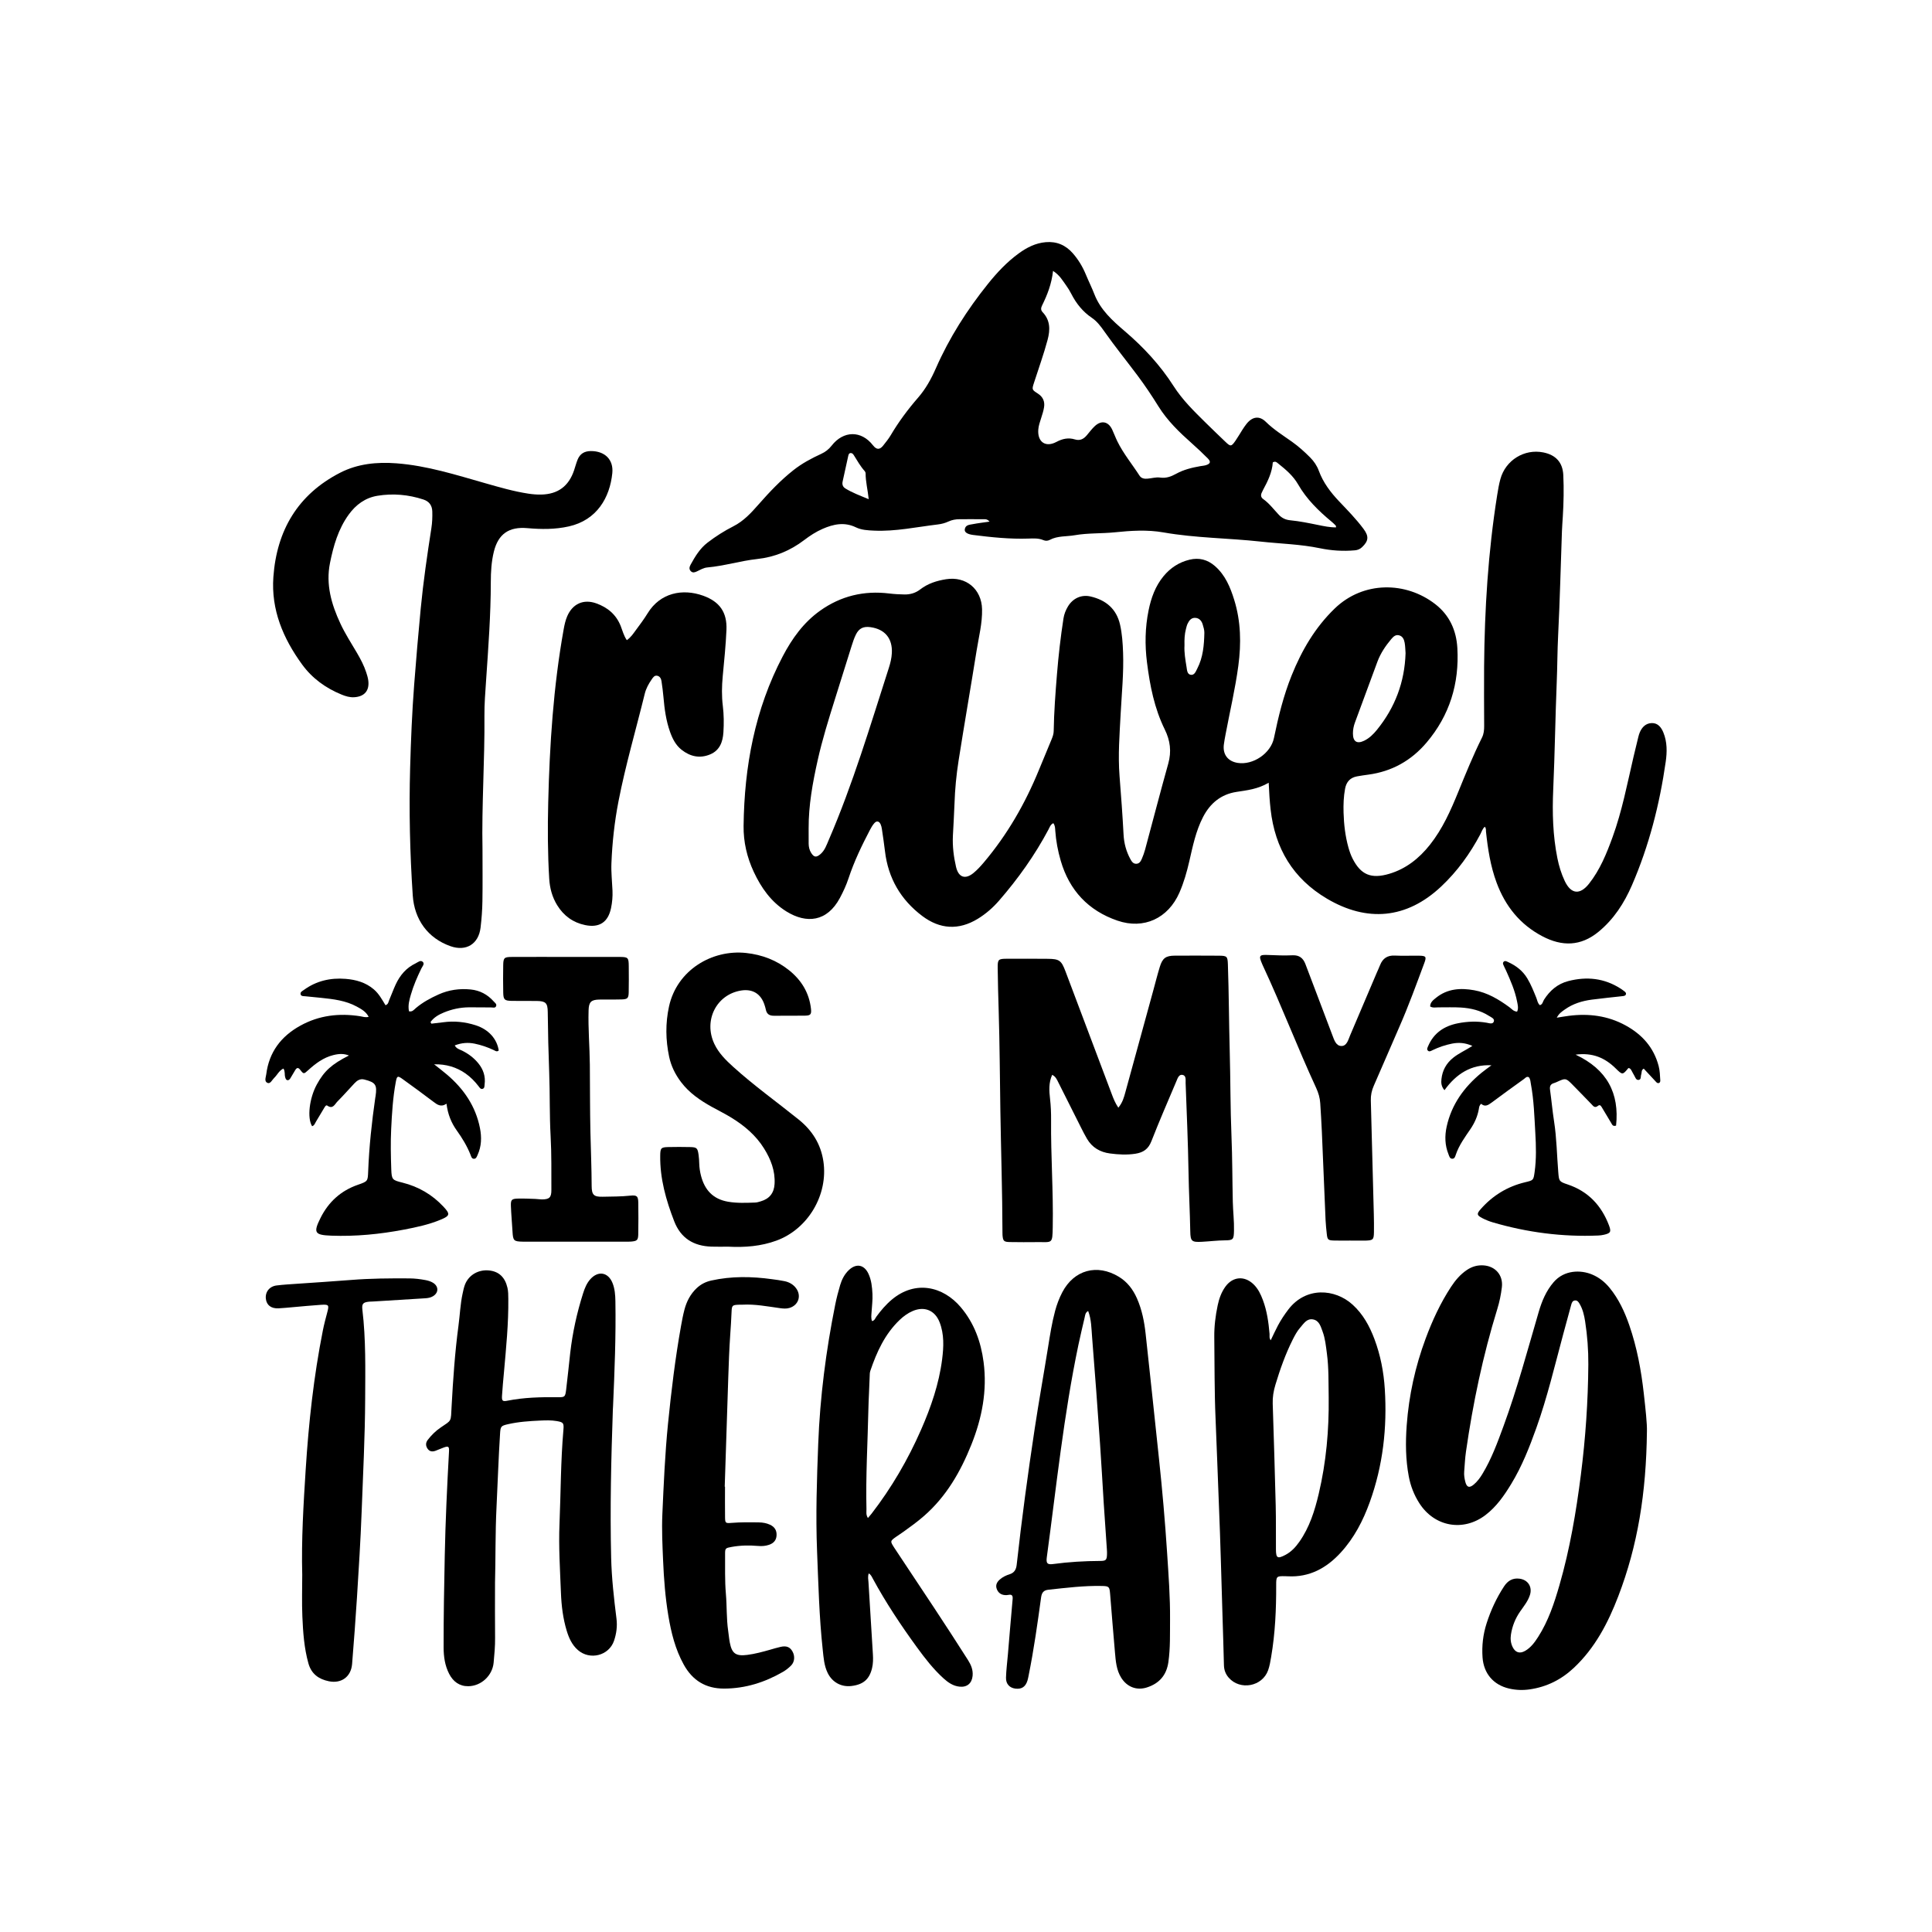 <?xml version="1.0" encoding="UTF-8"?>
<svg xmlns="http://www.w3.org/2000/svg" xmlns:xlink="http://www.w3.org/1999/xlink" version="1.1" id="Layer_1" x="0px" y="0px" width="2000px" height="2000px" viewBox="0 0 2000 2000" xml:space="preserve"> <g> <path fill-rule="evenodd" clip-rule="evenodd" d="M1313.346,810.279c-11.502,6.766-22.543,7.801-33.46,9.515 c-16,2.512-27.126,11.769-34.466,25.923c-7.49,14.445-10.67,30.245-14.27,45.894c-2.554,11.099-5.655,22.005-10.226,32.447 c-11.643,26.602-36.783,38.37-64.17,28.971c-30.113-10.335-49.734-31.291-58.681-61.956c-2.954-10.121-4.912-20.462-5.658-31.006 c-0.19-2.683-0.127-5.47-2.035-7.916c-3.003,1.469-3.789,4.272-5.03,6.617c-14.102,26.561-31.439,50.874-51.119,73.547 c-6.395,7.364-13.657,13.704-22.021,18.822c-19.844,12.137-39.306,10.764-57.43-2.858c-22.259-16.733-35.406-39.21-38.665-67.165 c-0.896-7.694-2.076-15.36-3.207-23.026c-0.239-1.629-0.622-3.298-1.302-4.786c-1.502-3.298-4.077-3.874-6.451-1.217 c-1.819,2.032-3.247,4.487-4.523,6.923c-8.49,16.214-16.42,32.681-22.187,50.103c-2.36,7.128-5.47,13.913-9.015,20.517 c-13.305,24.795-34.613,26.736-55.275,13.943c-15.882-9.833-26.182-24.534-33.901-41.091c-6.989-14.987-10.696-30.86-10.5-47.497 c0.73-61.481,11.674-120.629,40.543-175.598c9.63-18.334,21.521-34.971,38.623-47.156c21.484-15.303,45.496-21.066,71.63-17.848 c5.244,0.647,10.477,0.917,15.744,1.013c6.052,0.107,11.535-1.537,16.297-5.223c7.92-6.123,17.054-9.003,26.762-10.552 c20.631-3.284,36.795,10.124,37.268,31.063c0.329,14.533-3.375,28.57-5.639,42.766c-6.069,38.016-12.688,75.941-18.666,113.971 c-2.321,14.756-3.758,29.66-4.231,44.636c-0.353,11.068-1.144,22.12-1.662,33.181c-0.506,10.873,0.81,21.593,3.255,32.153 c2.527,10.903,9.509,13.372,18.111,6.299c3.826-3.145,7.242-6.87,10.452-10.659c24.404-28.804,42.972-61.105,57.233-95.969 c4.3-10.509,8.674-20.992,13.034-31.483c1.173-2.823,2.216-5.648,2.266-8.784c0.313-19.668,1.793-39.271,3.386-58.87 c1.573-19.325,3.772-38.576,6.738-57.739c0.691-4.448,2.331-8.556,4.629-12.386c5.047-8.392,13.858-12.543,23.428-10.316 c15.843,3.688,26.85,12.82,30.536,29.268c2.128,9.487,2.757,19.19,3.103,28.872c0.751,21.074-1.383,42.041-2.493,63.05 c-1.134,21.532-2.858,43.01-1.164,64.719c1.57,20.132,3.1,40.303,4.154,60.487c0.467,8.935,2.707,17.51,7.04,25.421 c1.336,2.443,2.855,4.978,6.149,4.879c3.306-0.096,4.695-2.707,5.778-5.267c1.292-3.051,2.459-6.187,3.318-9.385 c8.007-29.686,15.702-59.461,23.994-89.066c3.497-12.482,2.049-23.819-3.62-35.33c-10.784-21.893-15.411-45.531-18.429-69.554 c-2.264-18.01-1.955-35.945,1.67-53.738c2.625-12.878,6.985-25.089,15.524-35.421c7.114-8.608,16.041-14.416,26.903-17.027 c9.844-2.369,18.604-0.093,26.277,6.602c10.698,9.341,15.857,21.829,19.917,34.901c6.959,22.384,7.364,45.183,4.293,68.253 c-3.184,23.924-8.769,47.382-13.217,71.059c-0.663,3.537-1.347,7.079-1.793,10.648c-1.269,10.129,4.158,17.252,14.244,18.883 c15.975,2.584,34.366-9.838,37.637-25.742c4.527-22.016,9.865-43.776,18.268-64.688c10.439-25.98,24.284-49.724,44.611-69.367 c29.627-28.628,73.714-28.178,104.199-4.459c14.647,11.397,21.731,27.035,22.775,45.369c2.088,36.717-7.936,69.617-31.865,97.841 c-15.871,18.716-35.995,29.981-60.456,33.228c-3.843,0.511-7.682,1.063-11.491,1.76c-7.107,1.299-11.064,5.635-12.4,12.722 c-1.554,8.231-1.824,16.516-1.588,24.833c0.352,12.219,1.749,24.319,5.045,36.115c1.112,3.977,2.503,7.963,4.384,11.632 c8.439,16.478,19.007,21.178,37.89,15.579c17.222-5.104,30.852-15.914,41.997-29.935c13.104-16.478,21.522-35.481,29.375-54.737 c7.747-18.987,15.456-37.98,24.61-56.342c1.944-3.896,2.263-7.899,2.249-12.087c-0.061-20.503-0.236-41.009-0.067-61.512 c0.498-59.331,4.171-118.435,13.494-177.094c0.913-5.738,1.867-11.516,3.423-17.101c5.419-19.468,24.815-31.33,44.375-27.409 c12.909,2.584,20.06,10.316,20.692,23.381c0.693,14.394,0.365,28.807-0.507,43.197c-0.302,4.973-0.714,9.942-0.89,14.921 c-1.286,35.98-2.147,71.979-3.948,107.932c-0.802,16.058-0.784,32.115-1.438,48.162c-1.502,37.082-1.992,74.205-3.639,111.271 c-1.066,23.96-0.414,47.585,4.274,71.064c1.631,8.155,4.066,16.151,7.625,23.688c6.458,13.688,15.712,14.8,25.185,2.812 c11.315-14.316,18.091-31.036,24.278-47.994c9.907-27.167,15.283-55.518,21.815-83.565c1.573-6.744,3.224-13.469,4.885-20.193 c0.396-1.608,0.846-3.229,1.488-4.747c2.32-5.483,6.187-9.522,12.323-9.742c6.447-0.23,9.955,4.415,12.144,9.742 c4.026,9.797,3.881,20.192,2.426,30.341c-6.319,44.057-17.249,86.949-34.991,127.851c-7.98,18.392-18.711,35.105-34.593,48.137 c-18.452,15.141-37.799,15.275-58.058,4.638c-23.188-12.175-38.431-31.209-47.437-55.562c-6.305-17.04-9.065-34.792-10.96-52.738 c-0.166-1.579,0.328-3.307-1.242-5.094c-2.422,2.04-3.183,5.055-4.532,7.605c-10.715,20.224-23.879,38.521-40.653,54.285 c-35.959,33.795-76.877,36.92-118.045,12.652c-35.347-20.841-53.982-52.156-58.502-92.501 C1314.359,829.398,1313.836,820.881,1313.346,810.279z M837.098,857.691c0,5.261-0.064,10.524,0.021,15.785 c0.058,3.361,0.805,6.609,2.639,9.49c2.875,4.527,5.253,4.859,9.418,1.367c4.678-3.916,6.464-9.542,8.765-14.866 c24.984-57.84,42.903-118.141,62.16-177.975c1.611-5.006,2.866-10.11,3.14-15.424c0.775-15.112-7.107-24.729-22.109-26.826 c-7.195-1.008-11.833,1.082-15.06,7.557c-1.963,3.938-3.316,8.207-4.651,12.419c-5.774,18.216-11.431,36.465-17.145,54.699 c-6.542,20.882-13.066,41.767-17.834,63.146C841.255,810.334,836.976,833.739,837.098,857.691z M1455.035,676.177 c-0.28-3.575-0.291-7.199-0.92-10.709c-0.593-3.286-1.84-6.581-5.494-7.707c-3.833-1.181-6.309,1.323-8.471,3.901 c-5.897,7.032-11,14.605-14.224,23.249c-7.834,20.986-15.53,42.02-23.287,63.033c-1.356,3.668-2.097,7.44-2.09,11.359 c0.013,8.372,4.171,11.096,11.637,7.479c5.341-2.584,9.495-6.691,13.175-11.217 C1444.153,732.455,1454.118,706.037,1455.035,676.177z M1226.182,668.014c-0.436,7.331,0.907,14.959,2.138,22.557 c0.494,3.051,0.572,7.529,4.515,8.004c3.783,0.453,5.109-3.63,6.592-6.491c5.997-11.587,7.049-24.221,7.316-36.934 c0.062-2.949-0.88-5.994-1.762-8.872c-1.12-3.657-3.532-6.414-7.567-6.669c-4.185-0.264-6.425,2.713-8.018,6.073 c-0.815,1.714-1.238,3.633-1.725,5.486C1226.266,656.55,1226.013,662.047,1226.182,668.014z"></path> <path fill-rule="evenodd" clip-rule="evenodd" d="M1024.375,539.984c-2.62-3.089-4.99-2.449-7.058-2.477 c-8.031-0.109-16.064-0.021-24.1-0.014c-3.93,0.006-7.746,0.689-11.305,2.351c-3.564,1.661-7.285,2.619-11.159,3.078 c-21.958,2.611-43.686,7.416-66.025,6.384c-6.444-0.297-12.892-0.606-18.655-3.396c-11.9-5.758-23.195-3.358-34.457,1.543 c-6.897,3.001-13.196,7.12-19.136,11.643c-14.465,11.008-30.52,17.625-48.658,19.6c-17.343,1.892-34.145,7.166-51.572,8.718 c-3.945,0.352-7.32,2.443-10.818,4.1c-2.07,0.978-4.226,1.746-6.174-0.115c-2.209-2.114-1.594-4.556-0.328-6.856 c4.685-8.518,9.614-16.774,17.57-22.867c8.396-6.434,17.31-12.106,26.659-16.849c10.74-5.447,18.439-13.896,26.133-22.655 c11.152-12.702,22.752-24.971,36.079-35.479c8.771-6.914,18.505-12.156,28.598-16.782c4.357-1.999,7.927-4.682,10.948-8.564 c12.19-15.673,30.703-15.986,42.828-0.318c3.984,5.148,7.351,4.242,10.51,0.236c2.739-3.477,5.585-6.934,7.824-10.729 c8.203-13.88,17.776-26.741,28.334-38.886c7.896-9.086,13.572-19.372,18.405-30.394c13.877-31.626,32.332-60.512,53.936-87.418 c9.396-11.703,19.605-22.599,31.78-31.473c8.375-6.102,17.382-10.75,28.013-11.67c11.406-0.991,20.663,3.084,28.04,11.502 c5.689,6.491,10.11,13.834,13.43,21.854c2.854,6.908,6.214,13.616,8.913,20.582c6.274,16.182,18.757,27.346,31.352,38.115 c19.525,16.694,36.8,35.286,50.605,56.901c9.212,14.426,21.277,26.143,33.287,37.999c6.701,6.617,13.521,13.114,20.309,19.641 c5.403,5.198,6.161,5.165,10.575-1.2c2.523-3.638,4.695-7.518,7.094-11.241c1.351-2.095,2.737-4.182,4.292-6.12 c6.012-7.499,13.24-8.655,19.942-2.054c8.188,8.064,17.824,14.05,27.058,20.604c6.827,4.844,12.957,10.365,18.825,16.269 c3.972,3.995,7.04,8.534,8.981,13.817c4.489,12.21,12.142,22.282,20.986,31.612c8.763,9.234,17.705,18.334,25.32,28.575 c5.71,7.678,5.183,12.485-1.576,18.886c-2.091,1.982-4.472,2.985-7.404,3.251c-12.227,1.102-24.326,0.311-36.308-2.177 c-20.131-4.177-40.674-4.607-61.017-6.843c-33.552-3.683-67.457-3.666-100.793-9.515c-16.844-2.954-33.689-1.834-50.457-0.109 c-13.786,1.417-27.708,0.615-41.389,3.007c-8.646,1.513-17.76,0.488-25.905,4.835c-1.992,1.065-4.357,1.211-6.476,0.302 c-5.039-2.172-10.32-1.834-15.561-1.655c-19.169,0.653-38.156-1.332-57.121-3.724c-6.068-0.761-9.229-2.765-8.825-5.774 c0.636-4.761,4.896-4.774,8.278-5.431C1012.395,541.558,1017.872,540.938,1024.375,539.984z M1090.107,280.432 c-1.502,13.625-5.974,24.894-11.373,35.844c-1.197,2.436-1.502,4.685,0.564,6.864c8.007,8.433,7.977,18.175,5.16,28.708 c-4.013,15.003-9.317,29.577-14.053,44.339c-2.26,7.046-2.323,7.197,3.92,11.197c5.312,3.399,7.419,8.161,6.492,14.146 c-0.589,3.798-1.818,7.519-2.991,11.203c-1.261,3.962-2.699,7.883-2.996,12.057c-0.917,12.766,7.537,18.688,18.784,12.681 c6.274-3.348,12.4-4.644,19.108-2.587c5.325,1.634,9.107-0.442,12.395-4.354c2.669-3.172,5.166-6.549,8.177-9.369 c6.813-6.384,14.056-4.901,18.021,3.507c1.887,4.003,3.396,8.188,5.341,12.161c6.241,12.754,15.33,23.688,22.972,35.544 c1.911,2.966,4.967,3.392,8.078,3.169c4.408-0.318,8.927-1.79,13.163-1.17c6.285,0.923,11.461-1.035,16.579-3.863 c7.888-4.363,16.464-6.431,25.225-7.963c1.904-0.335,3.88-0.437,5.71-1.008c4.648-1.458,5.327-3.556,1.936-6.977 c-5.264-5.303-10.711-10.435-16.296-15.394c-13.081-11.617-25.646-23.69-34.937-38.699c-6.711-10.838-13.802-21.409-21.433-31.618 c-11.434-15.305-23.479-30.138-34.474-45.783c-3.624-5.154-7.523-10.415-12.858-14.018c-9.444-6.376-16.228-14.877-21.352-24.91 c-1.509-2.951-3.237-5.829-5.183-8.509C1100.104,290.553,1097.031,284.88,1090.107,280.432z M1383.108,545.94 c-0.156-0.859-0.068-1.557-0.373-1.87c-1.343-1.395-2.729-2.754-4.218-3.984c-13.507-11.178-25.937-23.295-34.765-38.702 c-5.047-8.813-12.692-15.274-20.503-21.499c-1.395-1.112-2.839-2.84-5.649-1.241c-0.663,10.082-5.073,19.289-9.975,28.317 c-0.529,0.975-0.952,2.002-1.441,2.993c-1.276,2.6-0.917,4.961,1.441,6.631c6.402,4.55,11.01,10.859,16.335,16.458 c3.25,3.413,7.14,5.104,11.711,5.55c9.661,0.941,19.146,2.894,28.642,4.824C1370.483,544.672,1376.668,546.012,1383.108,545.94z M899.294,516.755c-1.04-9.898-3.245-18.21-3.204-26.728c0.003-0.769-0.373-1.702-0.89-2.273 c-4.476-4.976-7.737-10.767-11.238-16.403c-0.724-1.159-1.691-2.405-3.207-2.37c-2.167,0.047-2.436,1.988-2.784,3.534 c-1.944,8.636-3.801,17.293-5.689,25.939c-0.659,3.021,0.137,5.514,2.825,7.175C882.345,510.107,890.252,513.023,899.294,516.755z"></path> <path fill-rule="evenodd" clip-rule="evenodd" d="M499.485,879.707c0,17.729,0.21,35.457-0.085,53.184 c-0.15,9.116-0.832,18.266-1.911,27.326c-2.036,17.109-14.976,24.965-31.113,19.287c-23.589-8.301-37.428-27.646-39.099-52.635 c-2.946-43.977-3.931-87.986-2.706-132.008c0.803-28.762,1.985-57.527,4.188-86.251c2.013-26.217,4.253-52.409,6.766-78.582 c2.68-27.849,6.719-55.51,11.021-83.138c0.899-5.777,1.137-11.558,0.97-17.387c-0.179-6.299-3.243-10.459-9.183-12.408 c-15.544-5.097-31.532-6.508-47.586-3.869c-12.547,2.06-22.34,9.201-29.806,19.553c-10.804,14.984-15.731,32.192-19.317,49.958 c-4.507,22.307,1.463,42.799,10.735,62.73c4.915,10.574,11.274,20.341,17.153,30.374c3.789,6.461,7.287,13.075,9.615,20.223 c0.854,2.625,1.69,5.303,2.073,8.026c1.516,10.717-3.762,17.049-14.576,17.683c-4.533,0.267-8.766-1.013-12.902-2.696 c-16.518-6.738-30.505-16.799-41.066-31.332c-19.596-26.967-32.086-56.512-29.653-90.45c3.455-48.279,25.375-85.482,69.147-107.948 c18.138-9.306,38.019-11.253,58.277-9.726c31.768,2.399,61.877,12.057,92.228,20.689c14.65,4.168,29.274,8.424,44.382,10.723 c4.41,0.67,8.799,1.035,13.236,0.938c17.323-0.379,28.51-8.663,34.041-25.209c1.229-3.671,2.205-7.441,3.66-11.021 c2.455-6.044,7.079-8.768,13.673-8.798c14.296-0.058,23.656,8.663,22.215,22.875c-2.558,25.221-15.846,48.558-44.978,55.117 c-14.266,3.215-28.618,3.059-42.981,1.793c-18.899-1.667-30.13,5.917-34.669,24.407c-2.523,10.272-3.136,20.827-3.144,31.335 c-0.027,34.087-2.587,68.039-4.895,102.01c-0.821,12.15-1.813,24.339-1.709,36.497 C501.894,787.236,498.542,833.443,499.485,879.707z"></path> <path fill-rule="evenodd" clip-rule="evenodd" d="M1704.889,1481.929c-0.723,63.761-9.563,118.175-29.636,170.49 c-10.595,27.609-24.059,53.541-46.073,74.187c-12.953,12.15-27.979,19.665-45.536,22.219c-7.215,1.049-14.355,0.797-21.456-0.849 c-16.207-3.762-26.274-15.582-27.458-32.238c-0.855-12.029,0.524-23.784,4.204-35.265c4.334-13.528,10.244-26.313,18.045-38.205 c3.812-5.815,8.875-8.971,16.074-8.015c8.721,1.161,13.422,8.465,10.727,16.897c-2.066,6.458-6.366,11.643-10.142,17.087 c-4.996,7.205-8.135,15.069-9.489,23.694c-0.706,4.503-0.311,8.874,1.683,12.987c2.82,5.821,7.37,7.293,12.993,4.059 c5.933-3.416,9.86-8.825,13.466-14.451c10.599-16.53,16.668-34.971,22.056-53.615c10.791-37.346,17.231-75.551,22.144-114.063 c4.845-37.958,7.463-76.059,7.74-114.289c0.107-14.932-1.016-29.894-3.315-44.69c-0.981-6.299-2.423-12.54-5.71-18.131 c-1.119-1.905-2.422-3.929-5.12-3.468c-2.258,0.385-2.991,2.364-3.51,4.229c-2.812,10.141-5.547,20.303-8.287,30.462 c-8.795,32.623-16.524,65.554-27.932,97.427c-7.101,19.842-14.816,39.433-25.79,57.533c-7.348,12.117-15.344,23.751-26.818,32.478 c-23.017,17.499-52.795,12.164-68.461-12.299c-5.442-8.498-9.048-17.776-10.915-27.675c-3.306-17.526-3.465-35.116-2.158-52.931 c2.269-30.927,8.831-60.807,19.603-89.791c6.958-18.729,15.316-36.838,26.314-53.601c4.425-6.744,9.593-12.867,16.406-17.441 c5.26-3.531,10.946-5.192,17.279-4.742c12.357,0.884,20.361,10.264,18.926,22.516c-0.903,7.71-2.469,15.297-4.77,22.738 c-14.914,48.276-25.212,97.577-32.393,147.543c-0.985,6.843-1.289,13.784-1.854,20.687c-0.295,3.628,0.28,7.205,1.197,10.692 c1.505,5.72,4.181,6.532,8.829,2.608c3.626-3.062,6.394-6.854,8.859-10.92c9.394-15.511,15.57-32.428,21.777-49.334 c14.245-38.787,24.871-78.689,36.467-118.295c3.281-11.2,7.661-21.84,15.517-30.926c11.021-12.749,28.019-12.732,39.605-7.941 c7.286,3.013,13.324,7.796,18.341,13.936c9.441,11.557,15.581,24.847,20.385,38.79c7.892,22.895,12.279,46.568,14.958,70.575 C1703.413,1458.271,1705.167,1473.969,1704.889,1481.929z"></path> <path fill-rule="evenodd" clip-rule="evenodd" d="M1157.681,1146.666c4.412-5.267,5.815-10.648,7.271-15.923 c9.721-35.243,19.345-70.513,29.008-105.774c2.19-8.013,4.214-16.082,6.646-24.023c2.804-9.162,6.214-11.62,15.641-11.661 c15.239-0.063,30.476-0.074,45.715,0.041c8.281,0.063,8.85,0.788,9.141,9.056c1.049,29.896,1.082,59.817,1.904,89.711 c0.806,29.348,0.603,58.725,1.811,88.042c0.934,22.711,0.846,45.41,1.376,68.112c0.233,9.965,1.472,19.88,1.226,29.872 c-0.218,8.869-0.738,9.811-9.235,9.882c-8.055,0.063-16.024,1.09-24.039,1.502c-10.509,0.544-11.788-0.549-11.98-10.717 c-0.39-20.489-1.476-40.951-1.817-61.451c-0.508-30.723-1.884-61.435-3.001-92.146c-0.11-3.139,0.833-7.735-3.216-8.487 c-3.816-0.706-5.102,3.633-6.354,6.587c-8.748,20.657-17.716,41.236-25.874,62.13c-3.163,8.105-8.372,11.637-16.494,12.905 c-8.896,1.392-17.696,0.881-26.467-0.28c-10.115-1.34-18.348-6.099-23.659-15.097c-2.247-3.809-4.246-7.773-6.237-11.728 c-7.855-15.585-15.64-31.206-23.504-46.785c-1.447-2.867-2.686-6.008-6.346-7.776c-3.708,8.271-3.144,16.565-2.21,24.69 c0.856,7.466,1.158,14.898,1.087,22.381c-0.343,36.841,2.411,73.632,1.714,110.491c-0.338,17.936-0.418,15.462-16.091,15.602 c-9.418,0.083-18.842,0.121-28.26-0.055c-6.313-0.118-7.147-1.093-7.645-7.219c-0.068-0.829-0.055-1.661-0.055-2.493 c-0.091-42.102-1.516-84.187-2.165-126.282c-0.526-34.334-0.692-68.687-1.731-103.007c-0.453-14.945-0.884-29.891-1.045-44.839 c-0.092-8.772,0.636-9.407,9.494-9.448c14.131-0.061,28.26-0.047,42.39,0.074c11.908,0.102,14.018,1.655,18.277,12.938 c16.037,42.502,32.051,85.013,48.078,127.518C1152.685,1137.388,1154.399,1141.737,1157.681,1146.666z"></path> <path fill-rule="evenodd" clip-rule="evenodd" d="M512.445,1638.484c0,20.388-0.146,38.675,0.063,56.962 c0.102,8.621-0.703,17.166-1.491,25.7c-1.241,13.413-12.828,24.243-26.189,24.416c-9.19,0.118-15.723-4.77-19.857-12.782 c-4.421-8.572-5.722-17.875-5.744-27.392c-0.07-31.577,0.532-63.146,1.175-94.717c0.73-36.009,2.411-71.957,4.401-107.902 c0.297-5.39-0.502-6.068-5.417-4.324c-2.868,1.019-5.629,2.339-8.49,3.377c-3.108,1.129-6.045,1.005-8.172-1.972 c-2.196-3.072-2.202-6.296,0.057-9.253c3.725-4.868,8.115-9.201,13.132-12.642c12.029-8.251,10.676-5.459,11.593-22.271 c1.522-27.917,3.424-55.822,7.134-83.563c1.469-10.975,1.875-22.087,4.229-32.941c0.704-3.24,1.343-6.554,2.564-9.607 c3.931-9.811,13.86-15.473,24.738-14.418c10.223,0.991,16.583,6.966,19.126,17.845c0.896,3.825,0.865,7.696,0.906,11.571 c0.281,25.524-2.283,50.882-4.529,76.256c-0.707,7.999-1.515,15.992-1.995,24.004c-0.318,5.297,0.517,6.189,5.561,5.182 c17.238-3.44,34.646-3.812,52.125-3.627c7.382,0.079,7.75-0.22,8.722-7.933c1.593-12.631,2.752-25.316,4.21-37.967 c2.419-20.978,6.922-41.514,13.314-61.632c1.683-5.297,3.756-10.479,7.537-14.688c8.064-8.968,18.379-7.222,22.901,3.924 c2.432,5.988,2.898,12.446,3.008,18.784c0.622,36.294-0.85,72.547-2.429,108.794c-0.051,1.106-0.149,2.213-0.187,3.317 c-1.779,51.226-3.021,102.468-1.771,153.716c0.51,21.038,2.885,41.991,5.502,62.868c0.999,7.977-0.036,15.527-2.516,22.886 c-5.236,15.53-25.02,20.509-37.446,9.646c-6.082-5.313-9.232-12.367-11.522-19.866c-3.907-12.812-5.494-26.068-6.002-39.334 c-0.912-23.795-2.489-47.609-1.491-71.427c1.354-32.367,1.211-64.795,4.042-97.097c0.637-7.29,0.027-8.114-7.069-9.319 c-5.5-0.934-11.062-0.764-16.589-0.514c-11.343,0.511-22.686,1.238-33.798,3.795c-7.123,1.642-7.639,2.342-8.092,9.327 c-1.644,25.424-2.428,50.894-3.69,76.331C512.666,1586.865,513.104,1613.728,512.445,1638.484z"></path> <path fill-rule="evenodd" clip-rule="evenodd" d="M899.341,1628.753c-1.208,3.443-0.461,6.434-0.281,9.383 c1.52,24.857,3.112,49.71,4.573,74.573c0.277,4.689,0.233,9.407-0.859,14.053c-2.727,11.593-9.064,17.12-21.423,18.581 c-10.459,1.238-19.775-3.836-24.508-13.433c-3.762-7.631-4.269-15.978-5.162-24.231c-3.67-33.878-4.485-67.896-5.855-101.914 c-1.495-37.15-0.223-74.208,1.2-111.24c1.867-48.45,8.062-96.516,17.625-144.095c1.362-6.771,3.105-13.493,5.08-20.116 c1.749-5.884,4.544-11.362,9.1-15.635c7.562-7.087,15.703-5.579,20.129,3.778c3.131,6.623,3.853,13.812,4.208,21.036 c0.314,6.392-0.572,12.713-0.948,19.066c-0.175,2.943-0.689,5.991,0.497,9.028c2.754-0.505,3.286-2.94,4.493-4.585 c4.763-6.486,9.867-12.538,16.128-17.763c24.149-20.133,52.818-13.848,71.295,8.039c13.85,16.401,20.835,35.707,23.578,56.729 c3.86,29.605-1.626,57.871-12.573,85.296c-11.214,28.093-25.98,53.832-49.131,74.038c-6.905,6.024-14.296,11.376-21.738,16.678 c-2.256,1.606-4.597,3.087-6.859,4.682c-6.584,4.641-6.59,4.674-2.007,11.755c1.804,2.79,3.668,5.544,5.508,8.312 c23.754,35.751,47.618,71.433,70.628,107.675c3.227,5.085,5.376,10.233,4.8,16.354c-0.728,7.727-5.72,12.008-13.452,11.23 c-6.661-0.67-11.87-4.248-16.675-8.608c-10.522-9.558-19.193-20.728-27.5-32.14c-16.634-22.855-32.292-46.354-45.77-71.245 C902.436,1632.183,901.609,1630.134,899.341,1628.753z M898.468,1571.445c1.587-1.878,2.686-3.081,3.677-4.366 c20.747-26.849,37.714-55.971,51.323-86.987c10.249-23.361,18.568-47.431,21.819-72.903c1.65-12.941,2.242-25.979-2.659-38.499 c-4.784-12.217-15.636-16.7-27.705-11.571c-5.145,2.186-9.604,5.459-13.636,9.312c-15.263,14.583-23.696,33.122-30.328,52.67 c-0.607,1.787-0.617,3.816-0.667,5.744c-0.319,11.329-1.094,22.661-1.338,33.974c-0.744,34.559-2.82,69.096-1.994,103.682 C897.021,1565.16,896.269,1567.982,898.468,1571.445z"></path> <path fill-rule="evenodd" clip-rule="evenodd" d="M1315.446,1387.451c2.56-5.274,4.811-10.256,7.36-15.08 c3.11-5.876,6.772-11.387,10.822-16.711c18.212-23.949,48.4-21.65,66.633-5.033c10.764,9.806,17.455,22.065,22.495,35.427 c6.306,16.735,9.668,34.186,10.785,51.909c2.52,39.952-1.874,79.104-15.534,116.978c-6.928,19.204-16.153,37.09-30.046,52.25 c-14.725,16.073-32.369,25.802-54.882,24.58c-0.828-0.044-1.661-0.068-2.493-0.085c-9.069-0.2-9.516,0.074-9.484,9.069 c0.077,24.968-0.995,49.845-5.214,74.499c-0.794,4.63-1.555,9.353-3.115,13.754c-6.018,16.958-29.063,21.203-40.829,7.705 c-3.236-3.713-4.805-7.936-4.926-12.881c-0.395-16.332-0.91-32.664-1.421-48.996c-1.229-39.304-2.168-78.626-3.823-117.916 c-1.23-29.328-2.117-58.67-3.416-87.989c-1.252-28.255-0.975-56.498-1.336-84.744c-0.139-11.148,1.231-22.112,3.535-32.982 c1.447-6.829,3.765-13.367,7.845-19.092c7.647-10.736,19.877-11.738,29.298-2.584c4.705,4.569,7.418,10.308,9.66,16.305 c4.212,11.264,5.854,23.043,6.878,34.946C1314.414,1382.833,1313.67,1385.084,1315.446,1387.451z M1375.456,1446.711 c-0.284-15.22,0.179-30.467-1.857-45.627c-1.035-7.693-1.745-15.467-4.482-22.763c-1.903-5.088-3.419-11.222-9.779-12.449 c-6.542-1.261-9.725,4.333-13.308,8.396c-3.306,3.748-5.655,8.199-7.895,12.664c-7.479,14.906-12.998,30.55-17.814,46.494 c-1.948,6.45-3.037,12.829-2.817,19.581c1.143,35.148,2.232,70.295,3.098,105.444c0.376,15.23,0.115,30.476,0.241,45.712 c0.071,8.853,1.702,9.701,9.715,5.52c6.069-3.166,10.533-7.982,14.418-13.482c10.608-15.014,15.986-32.17,20.151-49.754 C1372.889,1513.668,1375.841,1480.355,1375.456,1446.711z"></path> <path fill-rule="evenodd" clip-rule="evenodd" d="M1211.229,1676.653c-0.135,14.671,0.365,29.339-1.725,43.969 c-1.944,13.625-9.498,22.12-22.249,26.217c-10.651,3.422-20.587-0.524-26.551-10.008c-5.08-8.081-5.686-17.285-6.505-26.357 c-1.819-20.127-3.332-40.281-5.013-60.424c-0.62-7.461-1.101-8.09-8.407-8.254c-18.601-0.412-37.027,1.902-55.47,3.891 c-4.935,0.535-6.884,2.938-7.574,7.974c-3.684,26.887-7.449,53.769-12.817,80.392c-0.382,1.9-0.717,3.822-1.288,5.665 c-2.01,6.461-6.004,9.107-12.405,8.347c-6.014-0.711-10.003-4.788-9.816-11.343c0.227-8.012,1.282-15.997,1.958-23.995 c1.617-19.034,3.16-38.076,4.889-57.1c0.331-3.619-0.446-5.387-4.397-4.597c-1.076,0.215-2.213,0.28-3.309,0.22 c-4.323-0.241-7.31-2.449-8.762-6.496c-1.413-3.935,0.268-7.016,3.146-9.597c2.946-2.642,6.498-4.316,10.186-5.476 c4.993-1.57,6.819-5.014,7.354-9.882c5.193-47.071,11.549-93.997,18.639-140.813c4.272-28.202,9.33-56.283,13.849-84.447 c2.022-12.587,3.961-25.171,7.283-37.502c1.81-6.714,4.245-13.191,7.469-19.342c12.131-23.131,36.023-29.636,58.491-16.005 c8.874,5.387,14.749,13.234,18.855,22.598c5.065,11.552,7.496,23.795,8.863,36.198c4.759,43.205,9.251,86.44,13.858,129.665 c3.431,32.214,6.26,64.472,8.363,96.807C1209.653,1630.178,1211.417,1653.366,1211.229,1676.653z M1126.452,1357.132 c-3.065,1.708-3.065,4.344-3.603,6.647c-2.196,9.43-4.466,18.848-6.455,28.323c-15.246,72.651-22.782,146.453-32.735,219.896 c-0.859,6.326,0.447,7.902,6.529,7.087c16.21-2.183,32.472-3.133,48.816-3.204c5.96-0.027,6.722-1.065,6.965-6.766 c0.072-1.653-0.006-3.32-0.118-4.979c-1.082-16-2.243-31.997-3.271-48.002c-1.313-20.424-2.369-40.863-3.81-61.278 c-2.602-36.959-5.24-73.92-8.25-110.852C1129.794,1375.12,1129.848,1365.957,1126.452,1357.132z"></path> <path fill-rule="evenodd" clip-rule="evenodd" d="M648.878,662.684c4.238-2.938,6.616-6.678,9.188-10.153 c4.282-5.783,8.629-11.565,12.381-17.691c12.98-21.182,36.084-25.857,57.449-18.169c17.123,6.161,24.904,17.208,24.122,35.432 c-0.683,16.024-2.367,32.008-3.855,47.988c-0.954,10.239-1.167,20.424,0.098,30.654c1.127,9.092,1.188,18.257,0.608,27.376 c-0.626,9.874-3.792,18.693-13.773,22.851c-10.707,4.459-20.676,2.205-29.589-4.844c-6.076-4.808-9.415-11.543-11.936-18.66 c-4.1-11.574-5.717-23.631-6.762-35.803c-0.473-5.511-1.201-11.003-2.025-16.47c-0.379-2.515-1.482-4.953-4.253-5.623 c-3.018-0.73-4.468,1.672-5.876,3.701c-3.177,4.569-5.861,9.424-7.198,14.874c-9.09,37.104-19.897,73.78-27.193,111.334 c-4.131,21.253-6.471,42.695-7.324,64.277c-0.365,9.368,0.71,18.789,1.105,28.186c0.261,6.117-0.26,12.175-1.519,18.166 c-3.064,14.58-12.1,20.55-26.706,17.546c-12.636-2.601-22.269-9.641-28.983-20.514c-5.18-8.386-7.689-17.596-8.291-27.527 c-1.598-26.285-1.678-52.593-1.032-78.879c1.472-60.089,5.338-119.991,15.994-179.273c0.835-4.648,1.813-9.251,3.693-13.595 c5.558-12.837,16.796-17.979,29.957-13.309c11.722,4.162,20.659,11.535,25.392,23.479 C644.439,652.81,645.624,657.967,648.878,662.684z"></path> <path fill-rule="evenodd" clip-rule="evenodd" d="M750.529,1538.995c0,10.527-0.107,21.05,0.041,31.574 c0.085,6.191,0.48,6.428,6.851,5.909c9.403-0.764,18.814-0.676,28.232-0.503c3.92,0.074,7.743,0.717,11.315,2.348 c5.039,2.301,7.208,5.991,6.928,11.17c-0.281,5.097-3.127,8.067-7.747,9.671c-3.73,1.296-7.53,1.535-11.46,1.194 c-9.138-0.788-18.254-0.637-27.315,1.011c-6.216,1.131-6.804,1.343-6.763,7.186c0.094,13.836-0.361,27.678,0.835,41.509 c1.1,12.68,0.512,25.473,2.346,38.114c0.595,4.103,0.936,8.254,1.721,12.32c2.188,11.332,6.363,14.144,18.067,12.65 c8-1.017,15.736-3.131,23.466-5.313c3.731-1.055,7.438-2.229,11.221-3.048c5.919-1.282,9.509,0.228,12.06,4.709 c2.73,4.797,2.385,10.827-1.388,14.641c-2.502,2.529-5.404,4.827-8.49,6.606c-18.791,10.854-38.875,17.205-60.792,17.276 c-19.018,0.063-32.73-8.339-41.878-24.901c-8.717-15.777-12.959-32.914-15.896-50.457c-3.156-18.858-4.617-37.862-5.436-56.989 c-0.687-16.055-1.482-32.109-0.771-48.143c1.387-31.233,2.719-62.467,5.838-93.615c3.396-33.897,7.479-67.671,13.471-101.208 c1.021-5.72,2.099-11.455,3.583-17.067c2.232-8.422,6.146-16.006,12.579-22.091c4.327-4.094,9.363-6.661,15.239-7.965 c20.849-4.619,41.768-4.278,62.758-1.373c4.38,0.609,8.788,1.137,13.109,2.064c4.703,1.011,8.834,3.271,11.798,7.222 c5.862,7.817,2.54,17.705-6.796,20.479c-3.295,0.978-6.566,0.667-9.877,0.214c-12.879-1.763-25.689-4.306-38.801-3.586 c-1.104,0.061-2.216-0.014-3.322,0.024c-7.138,0.236-7.671,0.629-7.936,7.482c-0.312,8.023-0.843,16.024-1.4,24.034 c-1.021,14.63-1.513,29.301-2.013,43.963c-1.281,37.623-2.448,75.252-3.668,112.878 C750.337,1538.987,750.432,1538.992,750.529,1538.995z"></path> <path fill-rule="evenodd" clip-rule="evenodd" d="M446.546,1059.695c4.089-0.476,8.192-0.89,12.271-1.45 c11.469-1.57,22.709-0.382,33.649,3.133c13.273,4.262,21.994,14.007,23.82,26.066c-1.897,1.807-3.616,0.326-5.253-0.442 c-6.299-2.96-12.828-5.209-19.646-6.606c-6.892-1.414-13.583-0.92-20.643,1.82c1.867,3.493,5.034,4.119,7.584,5.374 c6.58,3.237,12.293,7.545,16.897,13.207c5.108,6.282,7.517,13.515,6.45,21.646c-0.229,1.752,0.163,4.286-2.348,4.791 c-1.856,0.371-2.889-1.417-3.858-2.69c-3.897-5.097-8.328-9.605-13.6-13.312c-9.109-6.398-20.019-9.786-32.437-9.457 c4.918,3.93,9.188,7.161,13.26,10.626c17.395,14.792,29.722,32.771,34.177,55.499c1.847,9.404,1.604,18.765-2.474,27.688 c-0.78,1.708-1.42,3.979-3.737,3.989c-2.389,0.009-2.855-2.322-3.539-4.053c-3.586-9.083-8.581-17.323-14.265-25.245 c-5.724-7.977-9.319-16.949-10.643-27.727c-5.805,4.02-9.739,0.884-13.96-2.323c-10.365-7.875-20.898-15.533-31.453-23.158 c-5.203-3.756-5.885-3.383-7.092,3.084c-3.005,16.106-3.987,32.438-4.765,48.735c-0.659,13.819-0.398,27.708,0.102,41.541 c0.393,10.829,1.076,11.197,11.604,13.828c16.578,4.144,30.712,12.372,42.396,24.866c7.101,7.592,6.826,9.398-2.521,13.342 c-12.334,5.203-25.35,7.963-38.418,10.453c-24.836,4.729-49.865,7.183-75.185,6.241c-17.282-0.643-18.765-3.037-11.103-18.372 c8.318-16.646,21.092-28.211,38.756-34.328c10.25-3.548,10.162-3.704,10.565-14.004c0.99-25.479,3.717-50.792,7.347-76.018 c0.078-0.547,0.21-1.09,0.291-1.637c1.752-11.815,0.055-14.3-11.593-17.276c-4.411-1.129-7.517,1.008-10.267,3.929 c-5.886,6.247-11.531,12.732-17.591,18.807c-2.732,2.743-4.679,8.386-10.563,4.242c-1.221-0.859-2.325,1.052-3.018,2.196 c-2.879,4.734-5.67,9.522-8.545,14.254c-1.116,1.837-1.694,4.157-4.107,4.923c-5.267-8.43-2.942-28.91,4.885-43.229 c7.632-13.952,15.341-20.915,33.246-30.007c-5.146-1.974-9.8-1.993-16.176-0.406c-10.311,2.567-18.413,8.727-26.068,15.676 c-4.509,4.089-4.651,4.166-8.257-0.491c-2.054-2.649-3.545-2.145-5.041,0.247c-1.762,2.814-3.351,5.736-5.094,8.562 c-0.741,1.2-1.834,2.367-3.346,1.908c-1.424-0.434-1.735-1.979-2.101-3.333c-0.718-2.645,0.176-5.566-1.715-8.645 c-4.492,2.021-6.376,6.606-9.624,9.718c-2.125,2.032-3.877,6.335-6.806,5.182c-3.759-1.478-1.77-5.791-1.377-8.933 c2.882-22.952,15.275-39.273,35.215-50.316c19.484-10.791,40.268-13.183,61.999-9.8c2.666,0.417,5.317,1.532,8.808,0.626 c-2.78-5.473-7.675-8.081-12.323-10.618c-11.437-6.241-24.149-7.729-36.852-9.048c-5.507-0.576-11.024-1.052-16.531-1.639 c-1.851-0.195-4.374,0.167-4.797-2.263c-0.383-2.194,1.894-3.166,3.42-4.278c12.912-9.394,27.499-12.732,43.197-11.475 c10.66,0.856,20.689,3.636,29.117,10.791c5.364,4.553,8.621,10.643,12.188,16.494c2.966-0.937,3.023-3.471,3.845-5.354 c2.328-5.329,4.264-10.835,6.708-16.106c4.436-9.566,10.975-17.296,20.684-21.893c2.347-1.112,5.104-3.816,7.461-1.414 c2,2.037-0.53,4.632-1.568,6.755c-4.27,8.729-8.122,17.622-10.826,26.961c-1.603,5.544-3.229,11.164-1.995,17.326 c3.471,0.881,5.224-1.697,7.151-3.328c7.063-5.975,15.087-10.291,23.442-14.062c10.611-4.791,21.781-6.334,33.289-5.179 c9.492,0.953,17.441,5.171,23.781,12.323c1.238,1.396,3.346,2.688,2.578,4.827c-0.854,2.378-3.309,1.437-5.112,1.444 c-7.757,0.02-15.513-0.2-23.266-0.118c-8.965,0.091-17.621,1.985-25.879,5.412c-5.321,2.208-10.294,5.063-13.68,9.853 C445.967,1058.597,446.255,1059.148,446.546,1059.695z"></path> <path fill-rule="evenodd" clip-rule="evenodd" d="M1543.964,1102.779c-20.959-1.052-36.429,8.853-48.653,25.78 c-3.434-3.995-3.539-7.787-3.122-11.546c0.983-8.94,4.955-16.214,12.056-21.955c5.801-4.688,12.658-7.637,19.972-12.31 c-7.55-3.364-14.201-3.743-21.055-2.4c-7.104,1.393-13.893,3.751-20.418,6.9c-1.434,0.692-3.122,1.829-4.58,0.371 c-1.428-1.428-0.396-3.172,0.227-4.638c5.819-13.737,16.748-20.915,30.933-23.702c9.863-1.936,19.771-2.287,29.751-0.552 c2.499,0.434,6.318,1.908,7.356-1.31c0.969-2.996-2.823-4.353-5.033-5.77c-8.854-5.694-18.842-8.025-29.163-8.663 c-7.726-0.478-15.506-0.099-23.263-0.17c-2.718-0.027-5.533,0.788-8.471-0.906c0-4.347,3.215-6.688,6.15-9.05 c11.767-9.471,25.357-10.3,39.446-7.76c13.693,2.469,25.333,9.41,36.382,17.516c2.375,1.743,4.262,4.404,8.021,4.615 c1.639-3.465,0.666-6.928,0.003-10.362c-2.169-11.255-6.742-21.659-11.384-32.038c-0.68-1.516-1.509-2.966-2.148-4.498 c-0.622-1.482-1.796-3.133-0.486-4.621c1.373-1.56,3.149-0.505,4.586,0.148c8.251,3.737,15.22,9.025,19.965,16.925 c3.871,6.442,6.624,13.395,9.426,20.336c1.011,2.51,1.228,5.447,3.629,7.422c2.896-0.788,3.024-3.71,4.272-5.662 c6.052-9.473,14.019-16.387,25.079-19.259c19.154-4.979,37.343-3.064,54.229,7.79c1.397,0.897,2.74,1.886,4.046,2.913 c0.872,0.687,1.749,1.606,1.498,2.768c-0.345,1.604-1.815,1.914-3.22,2.073c-10.73,1.211-21.48,2.24-32.184,3.66 c-9.985,1.323-19.502,4.218-27.841,10.154c-2.898,2.067-5.994,3.959-8.396,8.528c4.717-0.733,8.594-1.434,12.496-1.931 c20.598-2.622,40.359-0.146,58.795,9.962c17.043,9.344,29.086,22.771,34.144,41.926c1.288,4.885,1.417,9.857,1.711,14.827 c0.064,1.109-0.135,2.31-1.319,2.807c-1.157,0.491-2.148-0.151-2.912-0.97c-4.316-4.604-8.597-9.242-12.892-13.874 c-2.768,1.488-1.881,4.08-2.603,6.008c-0.736,1.963,0.184,5.148-2.476,5.626c-3.044,0.549-3.633-2.781-4.901-4.767 c-1.039-1.631-1.811-3.43-2.794-5.097c-0.696-1.188-1.488-2.369-3.115-2.392c-5.998,7.271-6.072,7.346-13.17,0.36 c-11.011-10.838-23.773-16.565-41.503-14.224c32.617,15.324,45.484,39.91,41.92,73.456c-3.465,1.145-4.091-1.153-5.014-2.655 c-3.196-5.189-6.228-10.48-9.391-15.689c-0.964-1.59-2.029-3.992-4.36-2.106c-3.41,2.76-5.01-0.011-6.847-1.878 c-6.802-6.911-13.439-13.987-20.301-20.844c-5.953-5.95-6.681-5.955-14.487-2.413c-1.259,0.571-2.521,1.194-3.844,1.567 c-3.595,1.014-4.641,3.216-4.129,6.887c1.525,10.967,2.509,22.019,4.211,32.958c2.692,17.29,2.865,34.762,4.303,52.138 c0.785,9.495,0.659,9.909,9.742,12.949c21.224,7.108,34.947,21.749,42.752,42.308c2.57,6.771,1.644,8.218-5.305,9.783 c-1.881,0.423-3.826,0.684-5.755,0.766c-37.148,1.573-73.527-3.171-109.178-13.603c-3.7-1.082-7.333-2.581-10.773-4.33 c-5.843-2.966-6.081-4.462-1.914-9.218c12.428-14.185,27.771-23.598,46.14-27.985c8.606-2.057,8.612-2.023,9.818-10.585 c1.902-13.523,1.504-27.15,0.713-40.663c-0.982-16.84-1.436-33.771-4.571-50.435c-0.456-2.428-0.419-4.992-2.12-7.054 c-2.334-1.148-3.603,0.823-5.041,1.858c-11.244,8.095-22.495,16.179-33.584,24.481c-3.6,2.694-6.928,4.613-10.723,1.184 c-2.128,1.752-2.122,3.814-2.452,5.648c-1.36,7.499-4.392,14.251-8.66,20.52c-5.768,8.468-11.867,16.741-15.179,26.626 c-0.582,1.735-1.205,4.113-3.556,4.091c-2.767-0.027-3.193-2.71-3.994-4.689c-3.782-9.316-3.979-19.007-1.871-28.608 c5.027-22.873,17.985-40.798,35.806-55.482C1536.797,1107.947,1540.436,1105.427,1543.964,1102.779z"></path> <path fill-rule="evenodd" clip-rule="evenodd" d="M753.554,1290.546c-5.034,0-11.133,0.182-17.218-0.038 c-18.345-0.656-31.596-8.655-38.441-26.365c-8.451-21.859-14.772-44.111-14.437-67.813c0.106-7.845,0.773-8.724,8.378-8.896 c7.476-0.17,14.961-0.167,22.438,0.003c7.08,0.159,7.882,0.958,8.899,8.103c0.427,3.007,0.596,6.065,0.687,9.105 c0.126,4.182,0.744,8.278,1.771,12.313c3.751,14.767,12.403,24.336,27.978,27.043c9.388,1.626,18.762,1.203,28.158,0.868 c1.905-0.066,3.813-0.692,5.673-1.228c9.08-2.617,13.85-8.616,14.395-18.026c0.781-13.589-3.941-25.577-10.951-36.821 c-8.396-13.474-20.225-23.433-33.553-31.659c-6.586-4.069-13.568-7.496-20.348-11.258c-12.188-6.763-23.54-14.498-32.088-25.86 c-5.941-7.899-10.186-16.508-12.219-26.126c-3.65-17.282-3.891-34.642-0.131-51.945c8.192-37.7,44.533-59.228,79.771-55.43 c16.59,1.79,31.781,7.537,44.842,18.139c12.554,10.192,20.466,23.15,22.344,39.433c0.669,5.815-0.306,7.194-5.979,7.307 c-10.797,0.214-21.604-0.014-32.409,0.102c-4.547,0.047-7.389-1.708-8.312-6.299c-0.324-1.623-0.832-3.221-1.337-4.803 c-3.674-11.576-12.329-16.928-24.254-15.017c-25.621,4.103-39.18,31.039-27.707,55.298c4.464,9.445,11.743,16.676,19.382,23.595 c21.589,19.553,45.295,36.467,67.933,54.71c13.896,11.195,22.871,25.272,25.551,43.247c5.145,34.534-15.856,70.101-48.647,82.066 C787.812,1290.096,771.361,1291.466,753.554,1290.546z"></path> <path fill-rule="evenodd" clip-rule="evenodd" d="M312.872,1630.143c-0.95-36.303,1.266-72.522,3.566-108.704 c3.078-48.359,8.304-96.518,17.779-144.111c1.242-6.235,2.852-12.408,4.506-18.551c2.131-7.907,1.793-8.572-6.62-8.025 c-9.661,0.626-19.298,1.614-28.949,2.433c-4.967,0.423-9.929,0.958-14.901,1.194c-7.547,0.354-12.263-3.292-13.03-9.794 c-0.836-7.082,3.623-12.949,11.139-13.889c7.131-0.89,14.333-1.263,21.508-1.773c18.493-1.315,37.009-2.417,55.487-3.913 c20.179-1.628,40.374-1.752,60.592-1.623c5.571,0.036,11.045,0.728,16.494,1.749c2.737,0.514,5.403,1.302,7.791,2.763 c6.012,3.685,5.994,10.352-0.037,13.96c-2.425,1.455-5.148,1.933-7.953,2.103c-17.956,1.096-35.907,2.222-53.86,3.331 c-1.383,0.088-2.776,0.038-4.15,0.176c-6.396,0.643-7.841,2.111-7.077,8.49c3.664,30.618,2.987,61.363,2.866,92.089 c-0.156,39.04-2.213,78.03-3.654,117.034c-1.093,29.589-2.996,59.147-4.837,88.701c-1.427,22.925-3.211,45.827-5.034,68.725 c-1.048,13.196-11.014,20.588-24.084,17.911c-10.483-2.145-18.089-7.557-21.167-18.595c-4.435-15.893-5.541-32.187-6.241-48.48 C312.386,1658.968,312.872,1644.544,312.872,1630.143z"></path> <path fill-rule="evenodd" clip-rule="evenodd" d="M586.182,990.6c18.284-0.003,36.564-0.05,54.848,0.017 c9.313,0.035,9.787,0.549,9.861,9.945c0.068,8.863,0.132,17.729-0.057,26.59c-0.137,6.217-1.154,7.263-7.334,7.452 c-7.75,0.233-15.517-0.038-23.268,0.148c-8.396,0.2-10.673,2.587-10.929,11.102c-0.576,18.842,1.133,37.634,1.302,56.462 c0.206,23.268,0.074,46.539,0.599,69.799c0.421,18.542,1.208,37.076,1.279,55.63c0.033,9.215,2.246,11.337,11.447,11.112 c9.405-0.23,18.825-0.094,28.219-1.102c7.198-0.771,8.507,0.393,8.605,7.425c0.151,10.8,0.163,21.609-0.03,32.409 c-0.112,6.2-1.215,7.145-7.304,7.677c-1.928,0.165-3.877,0.104-5.815,0.104c-34.625,0.006-69.251,0.006-103.874,0.003 c-0.832,0-1.664,0.011-2.493-0.006c-9.448-0.194-10.151-0.955-10.692-10.558c-0.497-8.844-1.359-17.669-1.667-26.516 c-0.217-6.258,0.835-7.323,7.093-7.516c6.079-0.187,12.175,0.159,18.264,0.346c2.209,0.066,4.411,0.506,6.62,0.506 c7.813-0.006,9.962-1.955,9.928-9.756c-0.088-18.56,0.251-37.151-0.78-55.666c-1.225-21.87-0.64-43.749-1.461-65.605 c-0.789-21.03-1.313-42.061-1.517-63.104c-0.092-9.231-2.202-11.173-11.376-11.299c-8.585-0.115-17.178,0.068-25.76-0.085 c-7.648-0.141-8.795-1.189-8.951-8.625c-0.195-9.415-0.182-18.839-0.02-28.254c0.135-7.672,1.045-8.564,8.754-8.601 C548.512,990.539,567.347,990.603,586.182,990.6z"></path> <path fill-rule="evenodd" clip-rule="evenodd" d="M1398.009,1284.23c-5.818,0-11.644,0.168-17.455-0.049 c-5.792-0.212-6.457-0.991-7.077-6.9c-0.486-4.682-1.035-9.369-1.238-14.069c-1.332-30.712-2.543-61.43-3.876-92.142 c-0.419-9.682-1.065-19.353-1.653-29.028c-0.342-5.604-1.953-10.915-4.29-15.97c-19.303-41.753-35.641-84.799-55.108-126.48 c-0.233-0.502-0.453-1.013-0.673-1.519c-3.891-8.962-3.126-9.906,6.484-9.47c8.298,0.379,16.633,0.667,24.924,0.302 c6.979-0.308,10.937,2.933,13.258,8.951c3.687,9.563,7.293,19.16,10.915,28.746c5.687,15.03,11.302,30.083,17.066,45.083 c1.874,4.874,3.711,11.28,9.634,11.115c5.396-0.156,6.813-6.54,8.749-11.076c9.136-21.401,18.219-42.829,27.328-64.244 c1.194-2.801,2.518-5.555,3.633-8.391c2.771-7.052,7.655-10.286,15.439-9.883c8.291,0.429,16.623-0.008,24.932,0.121 c7.269,0.115,7.897,1.005,5.371,7.781c-8.227,22.065-16.237,44.211-25.716,65.79c-8.91,20.294-17.528,40.715-26.486,60.987 c-2.187,4.95-3.248,9.86-3.096,15.264c1.112,39.314,2.107,78.632,3.103,117.949c0.154,6.093,0.209,12.191,0.128,18.287 c-0.108,7.839-0.921,8.6-8.497,8.869c-0.554,0.021-1.109,0.014-1.664,0.014c-4.709,0-9.422,0-14.134,0 C1398.009,1284.256,1398.009,1284.244,1398.009,1284.23z"></path> <path fill-rule="evenodd" clip-rule="evenodd" fill="none" d="M837.098,857.691c-0.122-23.952,4.157-47.357,9.343-70.628 c4.768-21.379,11.292-42.264,17.834-63.146c5.714-18.234,11.37-36.483,17.145-54.699c1.335-4.212,2.688-8.481,4.651-12.419 c3.227-6.475,7.864-8.564,15.06-7.557c15.002,2.098,22.885,11.714,22.109,26.826c-0.273,5.313-1.528,10.418-3.14,15.424 c-19.257,59.834-37.176,120.135-62.16,177.975c-2.301,5.324-4.087,10.95-8.765,14.866c-4.165,3.492-6.543,3.16-9.418-1.367 c-1.834-2.881-2.581-6.129-2.639-9.49C837.033,868.216,837.098,862.952,837.098,857.691z"></path> <path fill-rule="evenodd" clip-rule="evenodd" fill="none" d="M1455.035,676.177c-0.917,29.86-10.882,56.278-29.674,79.39 c-3.68,4.525-7.834,8.633-13.175,11.217c-7.466,3.616-11.624,0.893-11.637-7.479c-0.007-3.919,0.733-7.691,2.09-11.359 c7.757-21.014,15.453-42.047,23.287-63.033c3.224-8.644,8.326-16.217,14.224-23.249c2.162-2.578,4.638-5.082,8.471-3.901 c3.654,1.126,4.901,4.421,5.494,7.707C1454.744,668.978,1454.755,672.602,1455.035,676.177z"></path> <path fill-rule="evenodd" clip-rule="evenodd" fill="none" d="M1226.182,668.014c-0.169-5.967,0.084-11.464,1.489-16.846 c0.486-1.854,0.909-3.772,1.725-5.486c1.593-3.36,3.833-6.337,8.018-6.073c4.035,0.255,6.447,3.012,7.567,6.669 c0.882,2.878,1.823,5.923,1.762,8.872c-0.268,12.713-1.319,25.347-7.316,36.934c-1.482,2.861-2.809,6.944-6.592,6.491 c-3.942-0.475-4.021-4.953-4.515-8.004C1227.089,682.973,1225.746,675.345,1226.182,668.014z"></path> <path fill-rule="evenodd" clip-rule="evenodd" fill="none" d="M1090.107,280.432c6.924,4.448,9.996,10.121,13.68,15.198 c1.945,2.68,3.674,5.558,5.183,8.509c5.124,10.033,11.907,18.534,21.352,24.91c5.335,3.603,9.234,8.863,12.858,14.018 c10.994,15.646,23.04,30.479,34.474,45.783c7.631,10.209,14.722,20.78,21.433,31.618c9.29,15.009,21.855,27.082,34.937,38.699 c5.585,4.959,11.032,10.091,16.296,15.394c3.392,3.421,2.713,5.519-1.936,6.977c-1.83,0.571-3.806,0.673-5.71,1.008 c-8.761,1.532-17.337,3.6-25.225,7.963c-5.118,2.828-10.294,4.786-16.579,3.863c-4.236-0.62-8.755,0.852-13.163,1.17 c-3.111,0.223-6.167-0.203-8.078-3.169c-7.642-11.856-16.73-22.79-22.972-35.544c-1.945-3.974-3.454-8.158-5.341-12.161 c-3.965-8.408-11.208-9.891-18.021-3.507c-3.011,2.82-5.508,6.197-8.177,9.369c-3.287,3.912-7.069,5.988-12.395,4.354 c-6.708-2.057-12.834-0.761-19.108,2.587c-11.247,6.008-19.701,0.085-18.784-12.681c0.297-4.174,1.735-8.095,2.996-12.057 c1.173-3.685,2.402-7.405,2.991-11.203c0.927-5.985-1.181-10.747-6.492-14.146c-6.243-4-6.18-4.151-3.92-11.197 c4.735-14.762,10.04-29.336,14.053-44.339c2.816-10.533,2.847-20.275-5.16-28.708c-2.066-2.18-1.762-4.429-0.564-6.864 C1084.134,305.325,1088.605,294.057,1090.107,280.432z"></path> <path fill-rule="evenodd" clip-rule="evenodd" fill="none" d="M1383.108,545.94c-6.44,0.071-12.625-1.269-18.795-2.523 c-9.495-1.931-18.98-3.883-28.642-4.824c-4.571-0.445-8.461-2.137-11.711-5.55c-5.325-5.599-9.933-11.908-16.335-16.458 c-2.358-1.67-2.718-4.031-1.441-6.631c0.489-0.991,0.912-2.019,1.441-2.993c4.901-9.028,9.312-18.235,9.975-28.317 c2.811-1.599,4.255,0.129,5.649,1.241c7.811,6.225,15.456,12.686,20.503,21.499c8.828,15.407,21.258,27.524,34.765,38.702 c1.488,1.23,2.875,2.59,4.218,3.984C1383.04,544.384,1382.952,545.081,1383.108,545.94z"></path> <path fill-rule="evenodd" clip-rule="evenodd" fill="none" d="M899.294,516.755c-9.042-3.731-16.949-6.647-24.188-11.126 c-2.688-1.661-3.484-4.154-2.825-7.175c1.889-8.646,3.745-17.304,5.689-25.939c0.349-1.546,0.617-3.487,2.784-3.534 c1.516-0.035,2.483,1.211,3.207,2.37c3.501,5.637,6.763,11.428,11.238,16.403c0.517,0.571,0.893,1.505,0.89,2.273 C896.049,498.545,898.254,506.856,899.294,516.755z"></path> <path fill-rule="evenodd" clip-rule="evenodd" fill="none" d="M898.468,1571.445c-2.199-3.463-1.447-6.285-1.508-8.946 c-0.826-34.586,1.25-69.123,1.994-103.682c0.244-11.313,1.019-22.645,1.338-33.974c0.05-1.928,0.06-3.957,0.667-5.744 c6.632-19.548,15.065-38.087,30.328-52.67c4.032-3.853,8.491-7.126,13.636-9.312c12.069-5.129,22.921-0.646,27.705,11.571 c4.901,12.521,4.31,25.558,2.659,38.499c-3.251,25.473-11.57,49.542-21.819,72.903c-13.609,31.017-30.576,60.139-51.323,86.987 C901.153,1568.364,900.055,1569.567,898.468,1571.445z"></path> <path fill-rule="evenodd" clip-rule="evenodd" fill="none" d="M1375.456,1446.711c0.385,33.645-2.567,66.957-10.33,99.736 c-4.165,17.584-9.543,34.74-20.151,49.754c-3.885,5.5-8.349,10.316-14.418,13.482c-8.013,4.182-9.644,3.333-9.715-5.52 c-0.126-15.236,0.135-30.481-0.241-45.712c-0.865-35.149-1.955-70.296-3.098-105.444c-0.22-6.752,0.869-13.131,2.817-19.581 c4.816-15.944,10.335-31.588,17.814-46.494c2.239-4.465,4.589-8.916,7.895-12.664c3.583-4.063,6.766-9.657,13.308-8.396 c6.36,1.228,7.876,7.361,9.779,12.449c2.737,7.296,3.447,15.069,4.482,22.763 C1375.635,1416.244,1375.172,1431.491,1375.456,1446.711z"></path> <path fill-rule="evenodd" clip-rule="evenodd" fill="none" d="M1126.452,1357.132c3.396,8.825,3.342,17.988,4.069,26.873 c3.01,36.932,5.648,73.893,8.25,110.852c1.44,20.415,2.497,40.854,3.81,61.278c1.027,16.005,2.188,32.002,3.271,48.002 c0.112,1.658,0.19,3.325,0.118,4.979c-0.243,5.7-1.005,6.738-6.965,6.766c-16.345,0.071-32.606,1.021-48.816,3.204 c-6.082,0.815-7.389-0.761-6.529-7.087c9.953-73.442,17.489-147.244,32.735-219.896c1.989-9.476,4.259-18.894,6.455-28.323 C1123.387,1361.476,1123.387,1358.84,1126.452,1357.132z"></path> </g> </svg>

